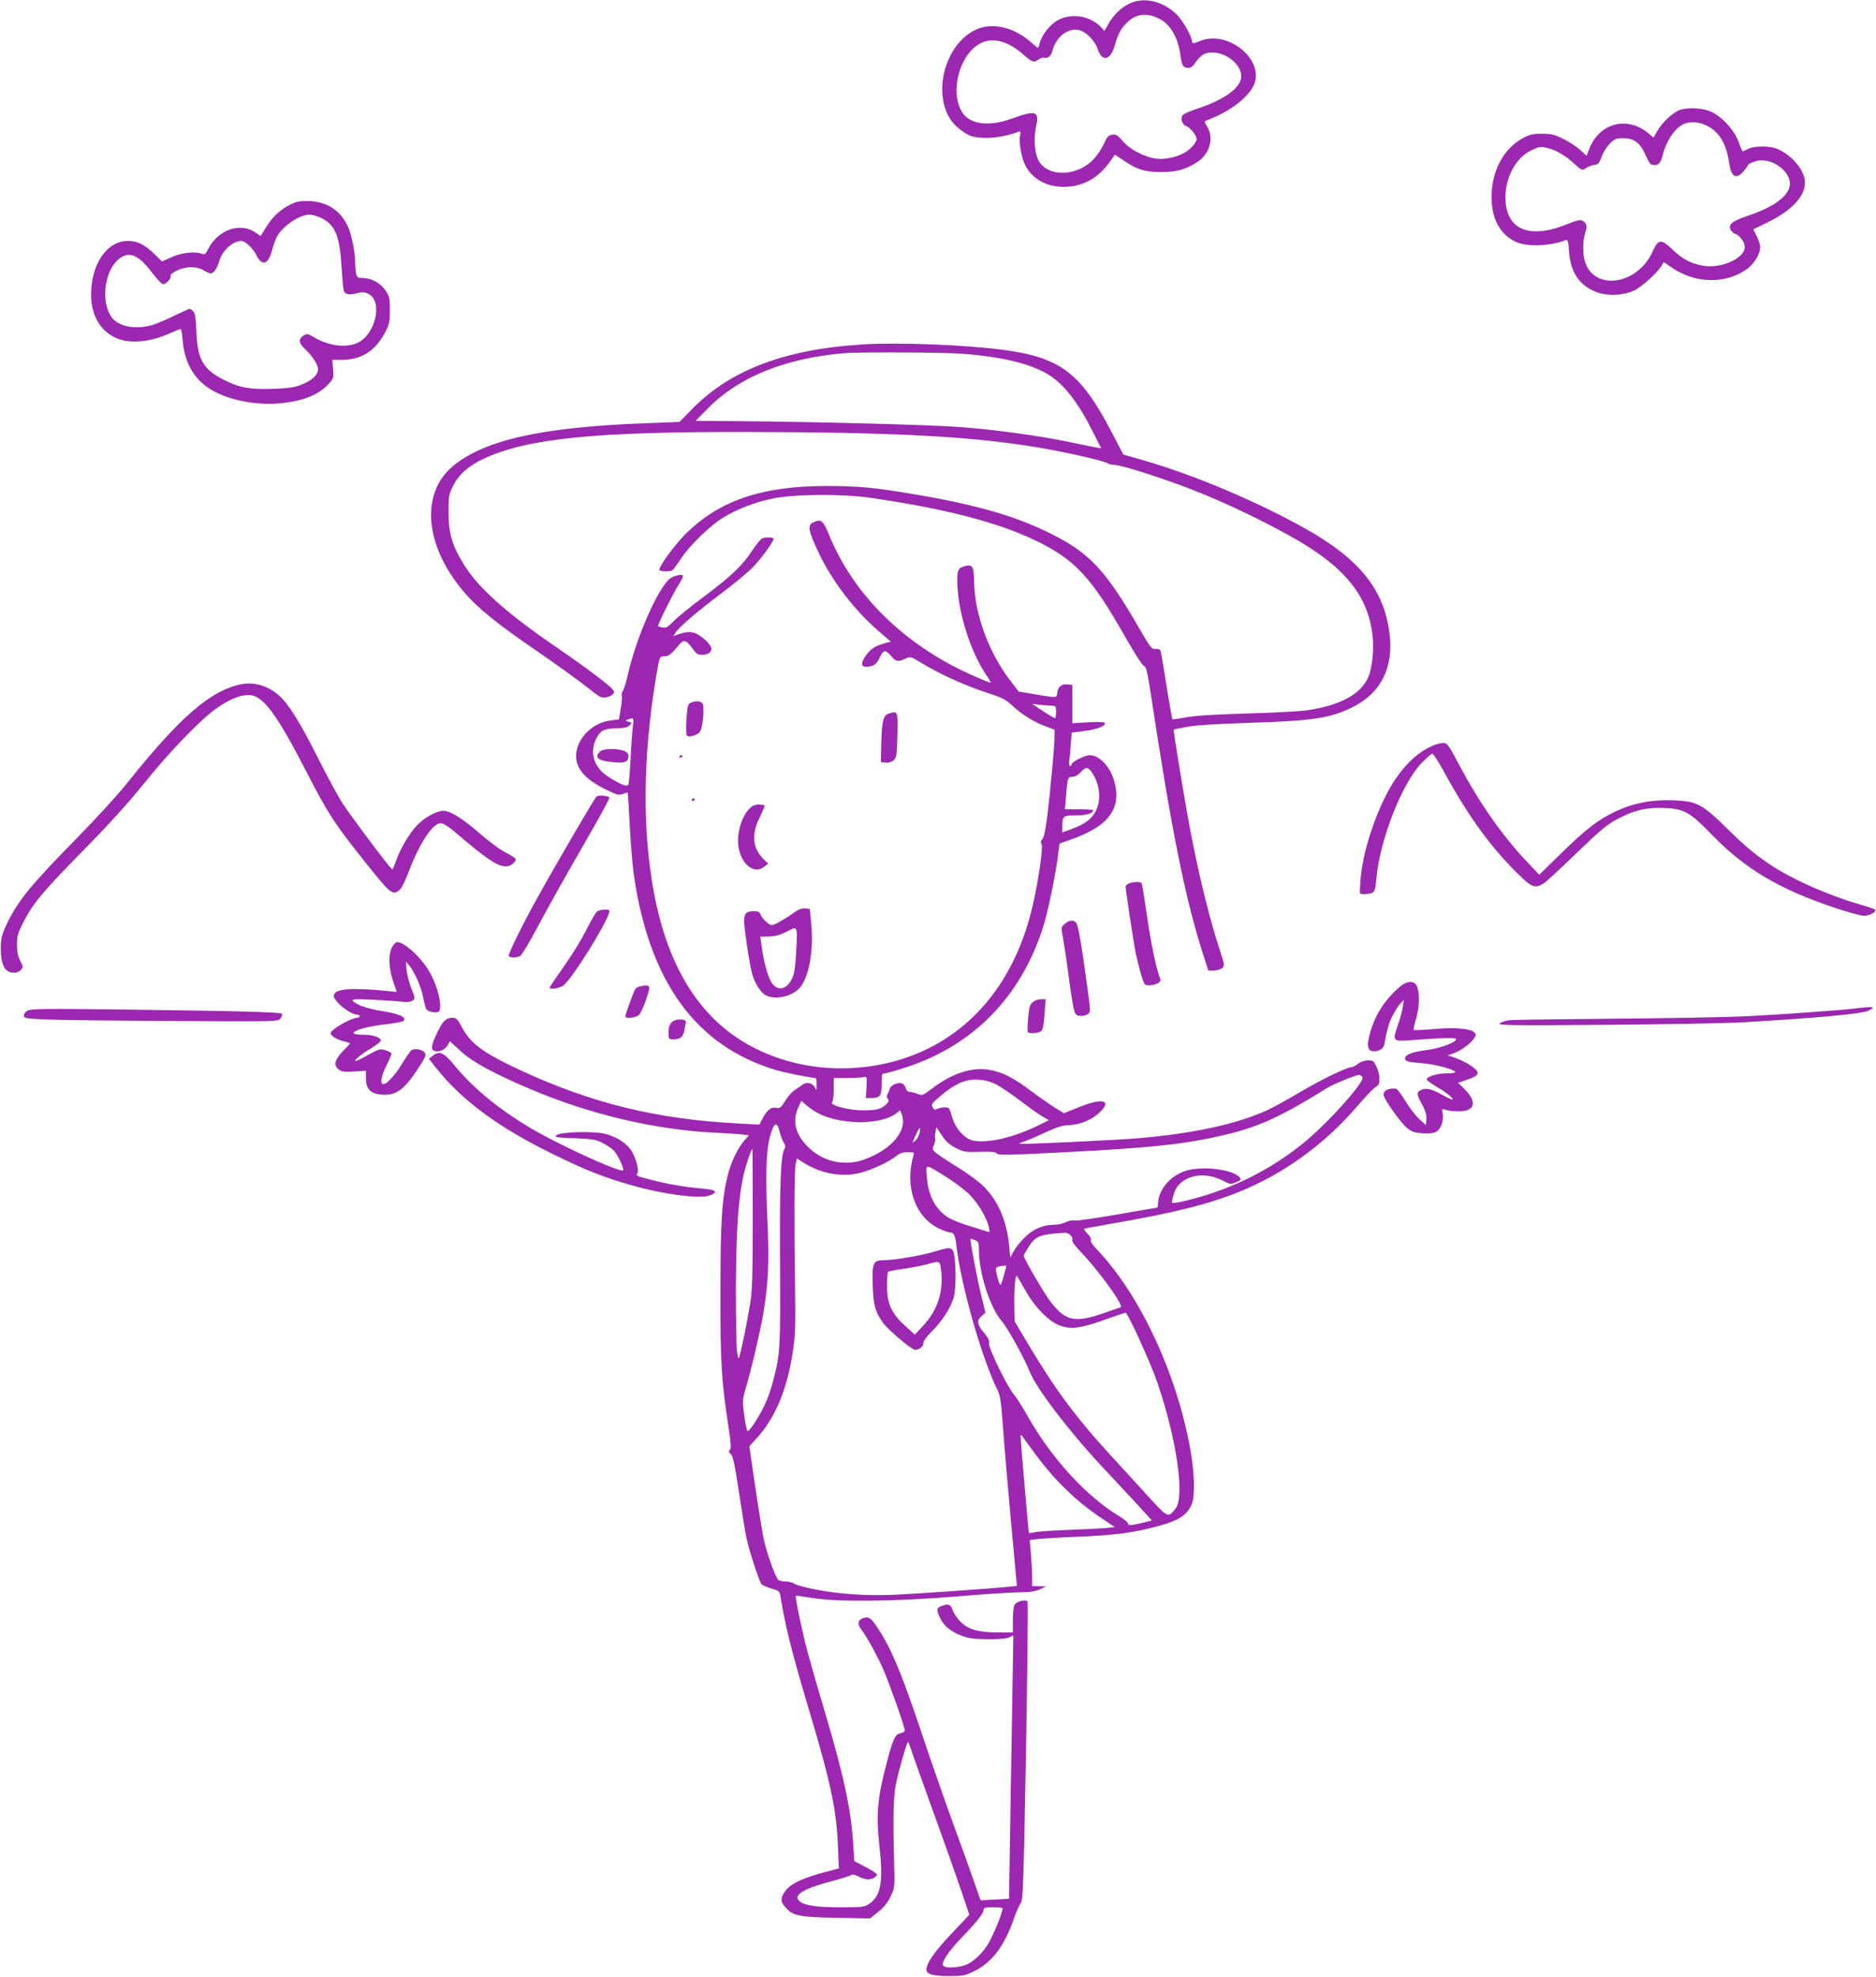 <?xml version="1.0" standalone="no"?>
<!DOCTYPE svg PUBLIC "-//W3C//DTD SVG 20010904//EN"
 "http://www.w3.org/TR/2001/REC-SVG-20010904/DTD/svg10.dtd">
<svg version="1.0" xmlns="http://www.w3.org/2000/svg"
 width="1215pt" height="1280pt" viewBox="0 0 1215 1280"
 preserveAspectRatio="xMidYMid meet">
<g transform="translate(0,1280) scale(0.1,-0.1)"
fill="#9c27b0" stroke="none">
<path d="M7315 12777 c-57 -28 -103 -73 -138 -135 l-24 -42 -19 21 c-71 78
-197 98 -287 46 -51 -30 -103 -99 -114 -149 -3 -16 -8 -28 -10 -28 -3 0 -25
18 -50 40 -111 97 -252 127 -357 76 -218 -107 -288 -471 -121 -625 24 -22 61
-48 82 -57 69 -29 209 -20 319 23 14 5 16 1 10 -28 -8 -43 10 -142 34 -189 46
-89 136 -139 247 -140 123 0 222 53 300 161 l34 48 58 -39 c85 -58 132 -73
236 -74 100 -1 162 15 238 64 81 51 111 155 66 229 -11 18 -19 34 -17 35 2 2
28 13 58 25 138 59 248 154 269 234 40 162 -189 331 -356 262 -43 -18 -53 -19
-53 -2 0 29 -60 135 -99 173 -87 87 -213 116 -306 71z m203 -104 c67 -38 114
-124 128 -236 8 -61 18 -77 50 -77 16 0 32 12 49 39 14 21 37 43 51 50 105 47
265 -62 240 -164 -17 -66 -123 -137 -283 -189 -45 -15 -87 -34 -93 -41 -17
-20 -4 -62 20 -70 27 -8 70 -62 70 -87 0 -12 -18 -38 -39 -58 -50 -47 -145
-76 -223 -67 -75 9 -170 59 -216 113 -31 37 -42 44 -67 42 -26 -3 -34 -12 -61
-69 -20 -42 -49 -80 -79 -107 -109 -96 -275 -94 -335 2 -29 47 -37 144 -20
226 22 102 1 109 -160 51 -147 -53 -271 -36 -319 43 -82 132 -16 377 120 446
79 41 178 14 278 -74 57 -51 66 -53 99 -30 12 8 28 14 35 11 21 -7 44 11 52
40 22 92 97 152 170 139 47 -9 106 -68 125 -125 27 -84 83 -72 110 25 21 76
40 111 82 151 60 57 135 63 216 16z"/>
<path d="M10874 12086 c-45 -20 -109 -80 -139 -132 l-26 -45 -32 27 c-139 118
-325 66 -387 -108 l-14 -37 -44 40 c-25 22 -74 54 -110 71 -55 27 -77 32 -136
32 -59 0 -80 -5 -124 -29 -125 -68 -202 -214 -202 -382 0 -138 54 -239 155
-288 72 -35 223 -30 328 11 11 4 15 -11 19 -73 8 -134 67 -222 177 -264 73
-28 176 -23 247 11 48 24 146 112 175 159 l15 24 52 -36 c149 -102 339 -108
478 -15 52 35 94 101 94 148 0 14 -10 46 -22 70 l-23 45 96 47 c153 75 239
167 239 255 0 78 -82 178 -180 219 -47 21 -149 20 -188 0 -17 -9 -33 -16 -35
-16 -2 0 -15 28 -27 62 -30 82 -121 177 -194 201 -59 20 -149 21 -192 3z m183
-101 c78 -39 125 -118 142 -241 16 -111 60 -113 127 -6 2 2 19 10 40 17 105
36 250 -73 223 -168 -19 -68 -113 -132 -274 -186 -98 -33 -124 -55 -106 -90 6
-11 20 -22 31 -26 28 -9 60 -53 60 -84 0 -76 -160 -145 -280 -120 -76 16 -125
43 -191 106 -71 67 -89 65 -124 -12 -101 -230 -401 -263 -445 -49 -11 54 -7
135 11 181 10 28 3 50 -22 64 -15 8 -40 2 -108 -26 -242 -96 -391 -29 -391
178 0 131 68 255 166 303 51 25 59 26 105 16 56 -13 116 -48 176 -103 48 -44
51 -45 79 -25 11 8 33 16 49 18 25 3 32 10 48 53 10 28 34 66 53 85 31 31 40
35 87 35 66 0 107 -28 137 -93 34 -74 36 -77 59 -80 31 -5 47 12 60 65 24 95
82 179 141 202 43 17 94 12 147 -14z"/>
<path d="M1884 11477 c-68 -33 -117 -78 -160 -147 l-36 -58 -34 23 c-99 67
-241 18 -305 -106 -17 -34 -23 -39 -42 -32 -46 17 -130 7 -195 -22 l-63 -28
-52 51 c-59 58 -108 82 -169 82 -135 0 -238 -149 -238 -347 0 -129 54 -228
152 -277 89 -45 229 -34 363 28 32 14 61 26 65 26 4 0 10 -33 13 -74 12 -139
67 -240 167 -308 114 -77 311 -117 478 -98 145 16 241 57 303 127 30 34 31 40
26 95 l-5 58 62 0 c124 0 214 56 277 172 31 58 34 70 34 149 0 77 -3 90 -28
128 -32 48 -91 80 -148 81 -33 0 -37 3 -43 31 -3 17 -6 51 -6 74 0 65 -26 188
-49 234 -52 102 -132 153 -246 159 -58 2 -79 -1 -121 -21z m191 -86 c93 -43
124 -112 136 -305 5 -77 11 -151 14 -162 7 -30 31 -37 85 -23 39 10 51 9 78
-5 92 -47 45 -259 -70 -315 -74 -36 -187 -22 -286 36 -40 24 -44 24 -67 9 -33
-22 -31 -46 6 -82 51 -47 89 -105 89 -134 0 -37 -40 -75 -109 -101 -44 -18
-84 -23 -186 -27 -147 -5 -217 8 -316 59 -133 67 -170 131 -177 309 -3 84 -8
120 -20 133 -8 9 -19 17 -24 17 -4 0 -54 -22 -111 -50 -56 -27 -122 -54 -147
-59 -108 -25 -206 -2 -248 56 -69 98 -47 292 42 371 69 60 130 37 221 -84 31
-40 63 -74 71 -74 20 0 55 37 49 53 -4 8 12 21 40 35 58 28 128 29 173 2 18
-11 38 -20 46 -20 20 0 41 30 55 77 20 70 88 133 145 133 23 0 75 -49 94 -88
37 -77 78 -68 103 24 8 32 23 73 31 89 38 71 146 145 213 145 17 0 48 -9 70
-19z"/>
<path d="M5590 10570 c-499 -30 -854 -163 -1101 -412 l-88 -90 -233 -9 c-659
-25 -1033 -109 -1233 -276 -215 -178 -185 -518 70 -816 91 -107 214 -206 483
-390 125 -86 267 -189 316 -228 80 -64 91 -70 121 -65 18 4 39 14 46 23 12 13
8 20 -26 51 -56 49 -197 153 -350 257 -310 212 -498 379 -589 527 -78 126
-100 201 -101 338 0 106 2 120 28 171 36 75 101 133 200 179 282 131 715 175
1712 173 944 -2 1444 -28 1870 -99 179 -29 445 -90 459 -104 5 -5 24 -10 41
-10 50 0 353 -98 555 -180 237 -95 553 -253 710 -355 260 -167 384 -340 409
-569 11 -91 -2 -213 -28 -272 -49 -111 -184 -183 -401 -214 -41 -6 -214 -15
-385 -20 -213 -6 -336 -14 -394 -25 -46 -9 -85 -14 -88 -12 -2 3 -20 103 -39
222 -18 119 -36 221 -40 226 -3 5 -17 8 -31 7 -23 -3 -33 9 -101 127 -223 387
-327 497 -587 625 -230 113 -485 185 -900 254 -247 41 -340 49 -545 49 -417 0
-694 -95 -911 -312 -70 -70 -169 -205 -169 -230 0 -12 69 -15 85 -3 6 4 32 39
58 79 55 83 190 213 270 261 92 56 206 100 317 123 138 30 450 32 635 6 483
-70 824 -158 1070 -276 258 -124 362 -236 589 -636 53 -93 104 -173 114 -176
15 -6 22 -35 41 -155 137 -905 225 -1345 343 -1714 l34 -105 38 1 c21 1 45 8
53 17 14 13 13 23 -10 94 -94 285 -177 647 -246 1068 -49 294 -62 378 -58 381
1 2 43 10 92 19 58 10 204 19 405 25 406 12 527 31 671 107 176 92 256 256
228 472 -35 284 -195 482 -546 679 -317 177 -717 346 -1046 441 l-132 38 -75
144 c-201 385 -331 484 -704 534 -242 32 -672 49 -906 35z m635 -60 c271 -20
464 -68 578 -144 96 -64 184 -180 278 -368 l51 -101 -34 6 c-18 3 -98 19 -178
36 -193 40 -464 77 -690 95 -185 15 -943 35 -1455 39 l-270 2 80 81 c200 203
499 324 880 357 96 8 632 6 760 -3z"/>
<path d="M5272 9420 c-45 -19 -40 -52 33 -205 85 -178 230 -367 380 -497 l85
-73 -32 -8 c-61 -16 -96 -36 -121 -69 -52 -69 -43 -98 24 -81 27 7 39 19 57
56 25 53 36 53 79 3 26 -30 42 -32 87 -11 32 15 34 15 101 -26 118 -72 283
-147 414 -190 108 -35 133 -47 173 -84 61 -58 138 -107 215 -136 l63 -24 0
-46 c0 -54 -23 -307 -46 -504 -11 -92 -22 -146 -33 -158 -11 -13 -12 -23 -5
-34 11 -18 -21 -240 -58 -398 -100 -431 -332 -750 -668 -920 -294 -148 -654
-174 -970 -69 -461 153 -734 537 -830 1164 -62 403 -49 856 36 1348 16 91 17
92 46 92 28 0 44 12 95 74 30 37 49 33 85 -19 26 -37 37 -45 63 -45 43 0 69
21 61 47 -11 33 -81 91 -120 98 -22 5 -52 1 -80 -8 l-46 -16 17 25 c23 36 137
133 295 252 76 57 166 131 200 165 56 57 138 168 138 189 0 9 -51 11 -74 2 -9
-4 -37 -38 -63 -77 -61 -96 -135 -166 -316 -302 -84 -62 -172 -134 -196 -159
-37 -38 -49 -44 -70 -39 -14 3 -27 7 -29 8 -6 5 95 209 131 265 20 30 33 58
30 63 -7 12 -65 -2 -87 -22 -81 -71 -220 -392 -271 -626 -10 -44 -24 -88 -31
-99 -7 -10 -10 -24 -7 -32 3 -7 0 -45 -7 -83 l-11 -69 -54 -7 c-156 -19 -268
-182 -207 -302 28 -54 78 -96 174 -144 71 -36 84 -39 111 -30 16 6 31 10 32 9
2 -2 8 -100 14 -218 6 -118 18 -262 27 -320 101 -691 405 -1106 921 -1259 58
-17 227 -51 254 -51 5 0 9 -19 8 -42 0 -39 -1 -41 -11 -20 -15 30 -52 39 -81
18 -12 -9 -36 -25 -52 -36 -17 -11 -44 -42 -60 -69 -27 -44 -33 -49 -58 -44
-33 7 -60 -15 -89 -71 l-20 -38 -131 7 c-529 27 -952 130 -1414 344 -242 112
-325 173 -382 281 -26 49 -37 60 -57 60 -41 0 -62 -17 -90 -72 -45 -88 -55
-125 -39 -138 23 -19 75 -2 93 30 l16 28 67 -62 c76 -71 212 -145 449 -246
386 -165 817 -267 1212 -285 68 -3 142 -8 166 -11 l43 -5 -31 -35 c-45 -52
-88 -144 -110 -237 -35 -151 -44 -294 -44 -747 -1 -455 6 -569 54 -881 14 -94
16 -127 7 -137 -9 -11 -7 -17 6 -27 13 -10 25 -63 52 -241 19 -126 41 -263 50
-304 17 -82 81 -277 97 -298 6 -7 35 -19 64 -28 50 -14 54 -18 59 -52 32 -198
76 -371 190 -752 135 -450 173 -633 182 -862 l6 -146 -44 -12 c-184 -46 -270
-85 -306 -139 -29 -43 -29 -62 2 -99 48 -57 87 -65 330 -70 l220 -4 52 42 c35
27 61 59 80 98 28 57 28 58 24 217 -8 302 -5 437 12 515 22 101 70 270 78 270
3 0 13 -26 23 -57 10 -32 72 -206 138 -388 66 -181 146 -407 178 -501 l58
-172 -118 -125 c-109 -116 -160 -190 -160 -230 0 -30 41 -42 145 -42 93 0 105
2 167 33 113 56 193 162 254 337 15 44 35 89 44 100 16 18 19 108 35 982 9
529 14 967 10 973 -9 15 -66 3 -82 -18 -8 -10 -13 -48 -13 -99 l0 -83 -98 0
c-126 0 -191 19 -241 69 -21 21 -44 55 -51 75 -12 38 -28 44 -74 26 -31 -11
-32 -28 -6 -79 25 -51 67 -85 137 -112 47 -18 79 -22 173 -23 78 0 123 4 139
13 l24 13 -8 -488 c-4 -269 -11 -653 -14 -854 l-6 -365 -92 -5 -92 -5 -42 120
c-23 66 -84 237 -137 380 -52 143 -148 418 -212 610 -121 360 -186 516 -268
642 -51 79 -65 89 -106 74 -31 -12 -34 -38 -8 -72 37 -48 102 -167 143 -259
42 -97 139 -373 139 -395 0 -7 -13 -15 -29 -18 -35 -7 -50 -41 -96 -222 -52
-201 -61 -313 -40 -502 27 -238 11 -329 -65 -380 -30 -21 -44 -23 -181 -23
-157 0 -236 11 -269 38 -48 39 18 81 199 129 68 18 129 37 134 42 6 6 23 3 48
-10 46 -23 78 -24 105 -4 19 15 19 15 -1 31 -11 9 -45 28 -76 44 l-56 29 -7
112 c-15 229 -62 446 -191 879 -42 140 -89 306 -106 368 -30 111 -81 354 -75
359 1 2 50 -5 107 -14 163 -27 534 -23 938 10 178 15 363 27 410 27 63 0 97 6
126 19 l40 19 -45 1 -45 1 0 58 c0 31 -4 98 -8 148 l-8 92 48 6 c26 3 149 11
273 16 234 10 341 24 499 65 145 39 197 71 229 144 22 50 19 197 -7 346 -87
497 -328 1014 -609 1307 -26 27 -41 51 -37 58 4 7 -5 24 -21 41 -15 16 -26 30
-23 32 2 2 76 16 164 31 416 72 633 126 834 206 294 118 561 311 773 559 50
58 102 113 117 122 21 13 26 23 25 56 0 21 -9 57 -20 78 -17 36 -22 40 -56 39
-21 -1 -48 -10 -63 -23 -15 -11 -34 -21 -41 -21 -31 0 -200 -82 -338 -164 -81
-48 -176 -100 -211 -116 -201 -90 -474 -149 -830 -180 -159 -13 -766 -42 -772
-36 -2 2 13 10 34 16 21 7 81 33 133 57 74 35 109 46 159 48 75 4 150 38 200
89 74 76 4 87 -151 23 l-87 -35 -53 32 c-29 18 -99 66 -155 108 -120 90 -187
124 -271 140 -114 21 -242 -20 -372 -118 -63 -48 -67 -49 -95 -38 -17 7 -40
13 -51 14 -15 0 -24 8 -28 24 -3 14 -14 27 -25 31 -25 8 -70 -11 -77 -32 -3
-10 -10 -26 -15 -36 -7 -13 -7 -23 1 -32 9 -10 6 -19 -10 -35 -31 -31 -63 -40
-150 -40 -91 0 -220 34 -201 53 6 6 11 43 11 84 l0 73 88 0 c48 0 96 3 107 6
19 5 20 1 17 -65 l-4 -71 32 0 c60 0 70 13 70 90 0 63 2 70 20 70 11 0 74 18
141 40 429 141 732 447 879 889 35 104 87 352 105 503 l7 56 77 27 c245 87
329 203 276 382 -28 93 -95 163 -158 163 -32 0 -117 -44 -117 -60 0 -6 -4 -10
-9 -10 -6 0 -8 15 -6 33 3 17 7 66 10 108 l6 75 84 11 c81 10 142 34 130 53
-3 5 -51 6 -108 3 l-102 -6 0 124 0 124 -27 3 c-41 5 -66 -13 -70 -51 -3 -30
-5 -32 -38 -29 -19 2 -75 10 -123 19 l-89 15 -44 57 c-147 186 -242 440 -245
656 -1 94 -11 112 -56 100 -46 -11 -53 -23 -53 -94 0 -192 83 -461 192 -618
16 -24 27 -43 24 -43 -14 0 -122 47 -211 91 -388 196 -681 496 -830 853 -44
106 -54 116 -103 96z m1546 -1190 c19 0 22 -5 22 -40 0 -22 -4 -40 -8 -40 -5
0 -40 21 -78 46 l-69 46 55 -6 c30 -3 65 -6 78 -6z m-2719 -132 c-4 -29 -11
-124 -15 -210 -4 -86 -11 -163 -15 -170 -9 -14 -52 3 -132 54 -89 57 -120 154
-77 242 27 56 52 69 132 70 50 1 72 6 85 19 17 17 17 18 -7 24 -22 6 -22 7 -4
14 38 15 41 11 33 -43z m2971 -297 c52 -74 64 -176 29 -248 -26 -54 -71 -89
-154 -119 l-65 -24 0 33 c0 74 4 77 89 77 69 1 111 13 111 34 0 3 -41 6 -91 6
l-92 0 8 91 c8 112 11 119 42 119 14 0 36 12 51 29 35 37 46 37 72 2z m1754
-1977 c13 -34 -236 -309 -393 -434 -195 -156 -418 -271 -665 -342 -117 -33
-176 -44 -176 -32 0 5 5 27 11 49 32 117 181 160 317 91 49 -25 54 -26 88 -11
30 12 34 17 24 30 -46 55 -251 79 -359 41 -97 -33 -171 -126 -171 -213 0 -13
-3 -23 -7 -23 -5 0 -121 -20 -258 -44 -138 -24 -262 -42 -276 -39 -15 3 -40
-2 -57 -11 -17 -9 -48 -16 -70 -16 -76 0 -141 -28 -197 -84 -29 -29 -61 -70
-72 -91 l-20 -38 -7 74 c-14 158 -69 288 -160 382 -28 29 -104 86 -169 126
-65 40 -130 83 -145 96 -24 20 -25 24 -13 53 7 17 11 35 8 39 -3 5 -2 23 1 41
l7 33 35 -53 c26 -39 49 -60 90 -81 51 -26 62 -28 155 -25 77 2 103 0 111 -11
9 -12 71 -11 435 8 592 30 815 55 1083 123 192 48 338 117 626 296 36 22 182
82 201 82 9 0 20 -7 23 -16z m-2368 -48 c28 -15 95 -61 150 -102 54 -42 119
-87 143 -102 l44 -25 -54 -27 c-164 -83 -335 -124 -434 -106 -57 11 -117 77
-139 154 -16 58 -19 62 -47 62 -17 0 -39 -5 -49 -10 -15 -8 -21 -6 -30 10 -9
17 -5 25 26 52 61 54 97 79 149 105 69 33 168 29 241 -11z m-1140 -193 c150
-68 396 -65 488 8 l26 20 10 -26 c39 -103 -60 -224 -237 -291 -134 -51 -284
-15 -381 91 -73 79 -90 160 -52 244 l20 43 37 -32 c20 -18 61 -44 89 -57z
m-267 -110 c7 -27 19 -58 27 -71 10 -15 12 -28 5 -40 -25 -46 -32 -225 -29
-738 3 -556 1 -592 -44 -762 -10 -42 -31 -103 -45 -136 -31 -76 -110 -199
-122 -192 -5 3 -14 50 -21 103 -12 91 -11 103 8 168 36 118 91 354 112 470 37
213 43 346 30 634 -13 280 -8 435 16 529 25 94 46 106 63 35z m906 -11 c-3
-17 -16 -38 -27 -48 -23 -20 -22 -20 6 43 22 48 31 50 21 5z m-1080 -555 c0
-384 -3 -468 -18 -557 -19 -114 -52 -277 -66 -325 -8 -29 -8 -29 -17 20 -5 28
-8 214 -8 415 2 388 16 589 53 745 17 70 47 155 54 155 1 0 2 -204 2 -453z
m1041 411 c-59 -203 12 -401 168 -474 28 -13 58 -24 67 -24 26 0 36 -20 43
-83 28 -255 167 -740 268 -941 16 -31 23 -81 35 -250 8 -116 32 -392 52 -613
l37 -402 -51 -5 c-132 -14 -612 -47 -762 -53 -185 -6 -348 6 -508 38 -55 11
-110 27 -122 35 -12 8 -37 14 -55 14 -18 0 -39 4 -46 9 -18 11 -79 180 -97
271 -8 41 -33 192 -54 335 l-38 260 41 45 c128 138 205 323 242 577 15 97 17
169 13 403 -6 430 -5 761 4 802 l8 37 47 -30 c111 -68 240 -92 357 -65 76 18
192 72 240 111 21 17 42 24 74 25 40 0 43 -2 37 -22z m205 -134 c52 -32 119
-82 151 -112 58 -55 120 -157 133 -221 7 -31 5 -33 -11 -26 -11 4 -60 20 -111
35 -51 15 -112 39 -137 54 -84 49 -134 142 -143 263 -7 90 -16 89 118 7z m813
-383 c10 -11 15 -25 11 -31 -4 -7 15 -35 47 -68 121 -125 290 -358 266 -367
-7 -2 -60 -20 -116 -40 -180 -61 -238 -49 -332 68 -40 49 -180 288 -180 306 0
4 13 28 29 53 48 75 69 84 237 96 11 1 29 -7 38 -17z m-620 -31 c24 -9 26 -15
26 -67 0 -146 72 -369 146 -455 42 -49 148 -242 185 -334 40 -102 253 -382
455 -598 71 -76 175 -188 232 -249 l102 -112 -42 -11 c-79 -20 -117 -24 -112
-11 2 7 -21 27 -52 46 -217 130 -442 375 -600 654 -35 62 -75 124 -89 140 -41
45 -166 304 -160 330 4 16 -5 35 -35 71 -44 53 -46 76 -8 109 l20 17 -26 108
c-26 103 -77 372 -70 372 1 0 14 -4 28 -10z m188 -228 c-9 -34 -19 -62 -23
-62 -7 0 -29 78 -29 104 0 9 12 16 33 18 17 2 33 3 34 3 1 -1 -5 -29 -15 -63z
m134 -89 c65 -118 159 -213 233 -238 72 -24 129 -16 287 40 69 25 130 45 134
45 14 0 160 -320 205 -450 125 -365 179 -736 120 -816 -49 -65 -49 -65 -175
73 -63 69 -175 192 -249 272 -234 256 -362 431 -549 746 l-71 120 -2 110 c-2
93 6 185 16 185 1 0 24 -39 51 -87z m65 -1063 c132 -178 267 -310 437 -423
l82 -55 -57 -6 c-32 -3 -137 -8 -233 -12 -96 -3 -195 -10 -220 -14 -25 -5 -46
-8 -46 -7 -3 3 -54 602 -54 622 1 18 3 18 18 -5 9 -13 42 -58 73 -100z m-209
-2945 c8 -8 -39 -131 -79 -208 -44 -84 -115 -150 -177 -166 -53 -13 -106 -14
-124 -2 -24 14 23 88 117 186 98 101 141 156 141 179 0 13 12 16 58 16 32 0
61 -2 64 -5z"/>
<path d="M3886 7934 c-39 -38 -14 -60 82 -69 80 -8 102 1 102 40 0 17 -9 26
-31 34 -48 17 -135 14 -153 -5z"/>
<path d="M6046 4694 c-85 -25 -257 -54 -323 -54 -68 0 -76 -18 -71 -162 5
-130 15 -169 66 -242 31 -45 186 -176 208 -176 28 0 54 21 54 43 0 13 21 42
51 72 67 65 126 155 146 224 19 65 14 281 -7 306 -16 19 -28 18 -124 -11z m49
-119 c17 -136 -22 -258 -116 -359 l-54 -58 -62 56 c-89 81 -118 144 -118 257
0 48 3 90 6 94 4 3 51 13 105 20 55 8 122 21 149 29 83 23 83 23 90 -39z"/>
<path d="M1565 8370 c-201 -40 -399 -211 -745 -645 -57 -71 -205 -233 -330
-360 -292 -297 -375 -399 -448 -552 -31 -67 -36 -87 -37 -153 0 -102 24 -154
76 -158 25 -2 40 3 53 17 17 18 17 21 -3 60 -15 28 -21 59 -21 104 0 55 6 76
40 143 62 123 126 200 391 469 165 168 293 309 390 430 160 200 368 417 472
489 78 56 151 86 206 86 92 0 178 -114 374 -494 139 -272 188 -346 389 -597
159 -199 172 -209 216 -171 12 9 37 59 56 110 74 195 158 322 211 322 14 0 48
-21 85 -52 212 -181 281 -228 338 -228 28 0 62 26 62 47 0 6 -28 24 -62 41
-35 17 -112 74 -173 127 -113 98 -189 145 -234 145 -44 0 -124 -45 -172 -96
-51 -55 -108 -152 -135 -231 -10 -29 -21 -53 -24 -53 -9 1 -263 339 -318 423
-30 45 -101 177 -159 292 -117 233 -191 353 -254 410 -70 63 -161 91 -244 75z"/>
<path d="M4474 8250 c-18 -7 -22 -20 -28 -106 -4 -57 -3 -101 3 -107 14 -14
70 3 85 26 19 30 30 165 15 183 -13 16 -43 17 -75 4z"/>
<path d="M5760 8181 c-39 -11 -48 -45 -52 -186 l-3 -130 31 -3 c19 -2 39 4 51
15 19 16 22 31 25 163 3 157 3 157 -52 141z"/>
<path d="M9275 7970 c-105 -47 -197 -140 -274 -274 -94 -165 -174 -410 -189
-584 -4 -51 -6 -95 -3 -97 8 -9 62 -5 80 5 14 7 20 27 25 90 22 249 164 614
290 746 34 35 66 64 72 64 7 0 41 -53 76 -117 168 -307 319 -511 509 -690 61
-58 85 -64 134 -35 17 10 114 100 216 199 156 150 199 186 265 220 111 58 188
76 304 71 128 -5 166 -27 308 -174 217 -223 439 -354 804 -475 81 -27 163 -49
181 -49 35 0 84 27 70 40 -4 5 -43 18 -85 30 -120 33 -281 95 -404 155 -179
87 -304 177 -457 329 -174 172 -204 188 -363 194 -140 5 -262 -19 -381 -77
-109 -53 -180 -109 -343 -267 l-141 -138 -71 75 c-165 173 -313 383 -448 637
-71 134 -77 141 -105 141 -16 0 -48 -9 -70 -19z"/>
<path d="M4400 7899 c0 -5 5 -7 10 -4 6 3 10 8 10 11 0 2 -4 4 -10 4 -5 0 -10
-5 -10 -11z"/>
<path d="M3864 7643 c-11 -8 -229 -379 -374 -639 -100 -178 -201 -384 -195
-394 8 -13 51 -13 74 0 10 5 66 98 123 207 58 109 185 335 282 503 97 167 175
309 173 315 -4 12 -68 18 -83 8z"/>
<path d="M4480 7619 c0 -5 5 -7 10 -4 6 3 10 8 10 11 0 2 -4 4 -10 4 -5 0 -10
-5 -10 -11z"/>
<path d="M4850 7560 c-41 -44 -70 -128 -70 -202 0 -136 96 -230 171 -169 l24
19 -29 28 c-73 74 -81 160 -25 273 19 39 33 73 31 76 -3 3 -21 5 -40 5 -25 0
-41 -8 -62 -30z"/>
<path d="M7313 7080 c-13 -5 -23 -14 -23 -19 0 -23 52 -364 65 -431 9 -41 25
-105 36 -142 19 -64 22 -68 49 -68 43 0 82 20 75 39 -25 63 -60 227 -85 401
-17 113 -32 211 -35 218 -5 14 -49 15 -82 2z"/>
<path d="M5150 6896 c-61 -44 -134 -86 -151 -86 -19 0 -66 44 -74 71 -5 14
-16 19 -44 19 -46 0 -60 -14 -62 -60 -1 -40 35 -285 52 -345 16 -60 56 -123
89 -140 60 -31 166 -9 217 46 62 68 94 240 77 419 l-9 95 -30 3 c-20 2 -42 -6
-65 -22z m7 -251 c-3 -66 -11 -137 -18 -158 -32 -95 -104 -116 -146 -42 -23
42 -48 134 -61 233 l-8 57 55 1 c41 1 72 9 116 32 72 36 70 42 62 -123z"/>
<path d="M3869 6900 c-9 -5 -39 -56 -67 -112 -27 -57 -93 -165 -146 -240 -53
-75 -96 -139 -96 -142 0 -17 71 -4 94 17 60 54 265 382 290 465 7 20 4 22 -26
22 -18 0 -40 -5 -49 -10z"/>
<path d="M6896 6818 c-25 -23 -25 -23 -11 -93 7 -38 23 -145 35 -237 12 -92
27 -189 33 -215 11 -43 15 -48 42 -51 17 -2 39 4 50 11 19 15 19 16 -4 183
-37 272 -58 393 -71 409 -18 21 -45 18 -74 -7z"/>
<path d="M2544 6675 c-29 -44 -29 -130 -1 -219 l26 -79 -67 7 c-230 22 -332
14 -340 -28 -7 -34 104 -126 153 -126 8 0 15 -4 15 -10 0 -5 -8 -10 -17 -10
-25 0 -112 -43 -148 -73 -29 -24 -29 -26 -12 -45 10 -11 39 -25 65 -32 26 -7
48 -14 50 -15 1 -1 -18 -22 -42 -46 -57 -58 -68 -95 -35 -122 20 -16 35 -19
102 -15 l77 5 0 -48 c0 -70 29 -101 102 -107 90 -7 142 29 225 153 60 91 66
104 53 120 -17 21 -68 29 -86 14 -8 -7 -34 -44 -57 -82 -43 -73 -101 -137
-124 -137 -24 0 -14 56 22 125 19 37 32 71 30 75 -3 5 -21 14 -40 20 -31 10
-40 8 -108 -29 -40 -23 -77 -41 -82 -41 -19 0 35 45 98 82 37 23 66 46 64 52
-7 21 -53 36 -114 36 -140 0 -26 50 157 69 51 6 98 15 104 21 22 23 -29 46
-138 63 -101 16 -176 43 -192 68 -5 9 26 11 127 6 74 -4 159 -9 189 -13 39 -4
60 -2 73 8 17 12 16 16 -9 78 -14 35 -28 89 -31 120 l-5 55 21 -25 c36 -43 80
-142 92 -210 7 -36 16 -70 21 -76 10 -14 56 -24 75 -17 33 13 4 155 -53 256
-52 94 -164 197 -213 197 -6 0 -18 -11 -27 -25z"/>
<path d="M9063 6408 c-94 -82 -154 -175 -187 -287 -24 -80 -21 -119 7 -126 34
-9 76 11 81 37 22 113 32 147 57 196 17 31 39 66 51 77 l20 20 -7 -45 c-3 -25
-17 -78 -32 -118 -36 -102 -32 -106 75 -98 231 17 302 19 302 7 0 -21 -103
-59 -195 -71 -93 -12 -135 -30 -135 -55 0 -17 18 -22 119 -30 77 -7 196 -39
206 -55 4 -6 -18 -10 -55 -10 -61 0 -130 -21 -130 -39 0 -6 30 -28 68 -50 62
-36 116 -81 97 -81 -5 0 -37 16 -72 35 -66 36 -100 43 -134 25 -26 -14 -24
-27 12 -93 22 -41 29 -67 27 -94 l-3 -38 -43 39 c-23 21 -64 74 -90 117 -26
44 -54 80 -62 80 -49 4 -80 -12 -79 -40 0 -26 111 -182 152 -215 31 -25 49
-31 101 -34 38 -3 72 1 85 8 32 17 53 73 45 117 -6 30 -4 35 8 30 32 -12 104
-17 137 -9 68 15 66 69 -3 139 l-43 42 51 17 c57 19 76 31 76 49 0 20 -69 67
-134 91 l-60 21 36 12 c46 15 112 63 134 96 15 23 15 28 3 40 -25 25 -125 34
-261 22 -70 -6 -130 -9 -132 -6 -3 3 4 33 14 68 22 70 26 161 9 210 -16 44
-64 44 -116 -1z"/>
<path d="M4145 6413 c-11 -3 -24 -9 -28 -13 -9 -8 -67 -167 -67 -182 0 -15 68
-8 88 10 21 18 75 169 66 183 -5 9 -25 10 -59 2z"/>
<path d="M6689 6311 c-19 -15 -24 -32 -30 -102 -4 -46 -5 -87 -3 -91 8 -13 69
-9 86 5 12 9 18 38 23 110 l7 97 -30 0 c-16 0 -40 -8 -53 -19z"/>
<path d="M12005 6269 c-94 -11 -455 -37 -690 -49 -104 -6 -485 -13 -845 -16
-360 -3 -674 -7 -696 -10 -23 -3 -50 -12 -60 -20 -17 -13 54 -15 671 -10 380
3 773 10 875 15 493 28 801 56 841 77 52 26 36 29 -96 13z"/>
<path d="M180 6257 c-14 -7 -25 -21 -25 -32 0 -19 9 -20 140 -26 77 -4 447 -8
823 -10 670 -4 684 -4 698 16 8 10 13 24 11 30 -4 12 -293 19 -1092 29 -423 5
-535 4 -555 -7z"/>
<path d="M4351 6181 c-15 -15 -21 -34 -21 -66 0 -44 1 -45 33 -45 43 0 63 17
70 60 3 19 7 42 9 50 5 25 -66 26 -91 1z"/>
<path d="M2800 5962 l-22 -18 47 -60 c169 -211 400 -382 750 -554 215 -106
329 -151 513 -204 207 -60 451 -91 511 -66 55 22 38 37 -51 44 -105 8 -231 30
-333 57 -93 24 -99 27 -87 42 14 18 -14 115 -45 155 -36 48 -102 87 -172 102
-80 17 -281 10 -306 -10 -16 -14 -5 -16 116 -20 119 -5 140 -9 184 -32 28 -14
60 -37 72 -50 25 -27 67 -117 59 -126 -19 -18 -446 178 -627 290 -195 119
-356 254 -471 396 -65 79 -94 90 -138 54z"/>
</g>
</svg>
